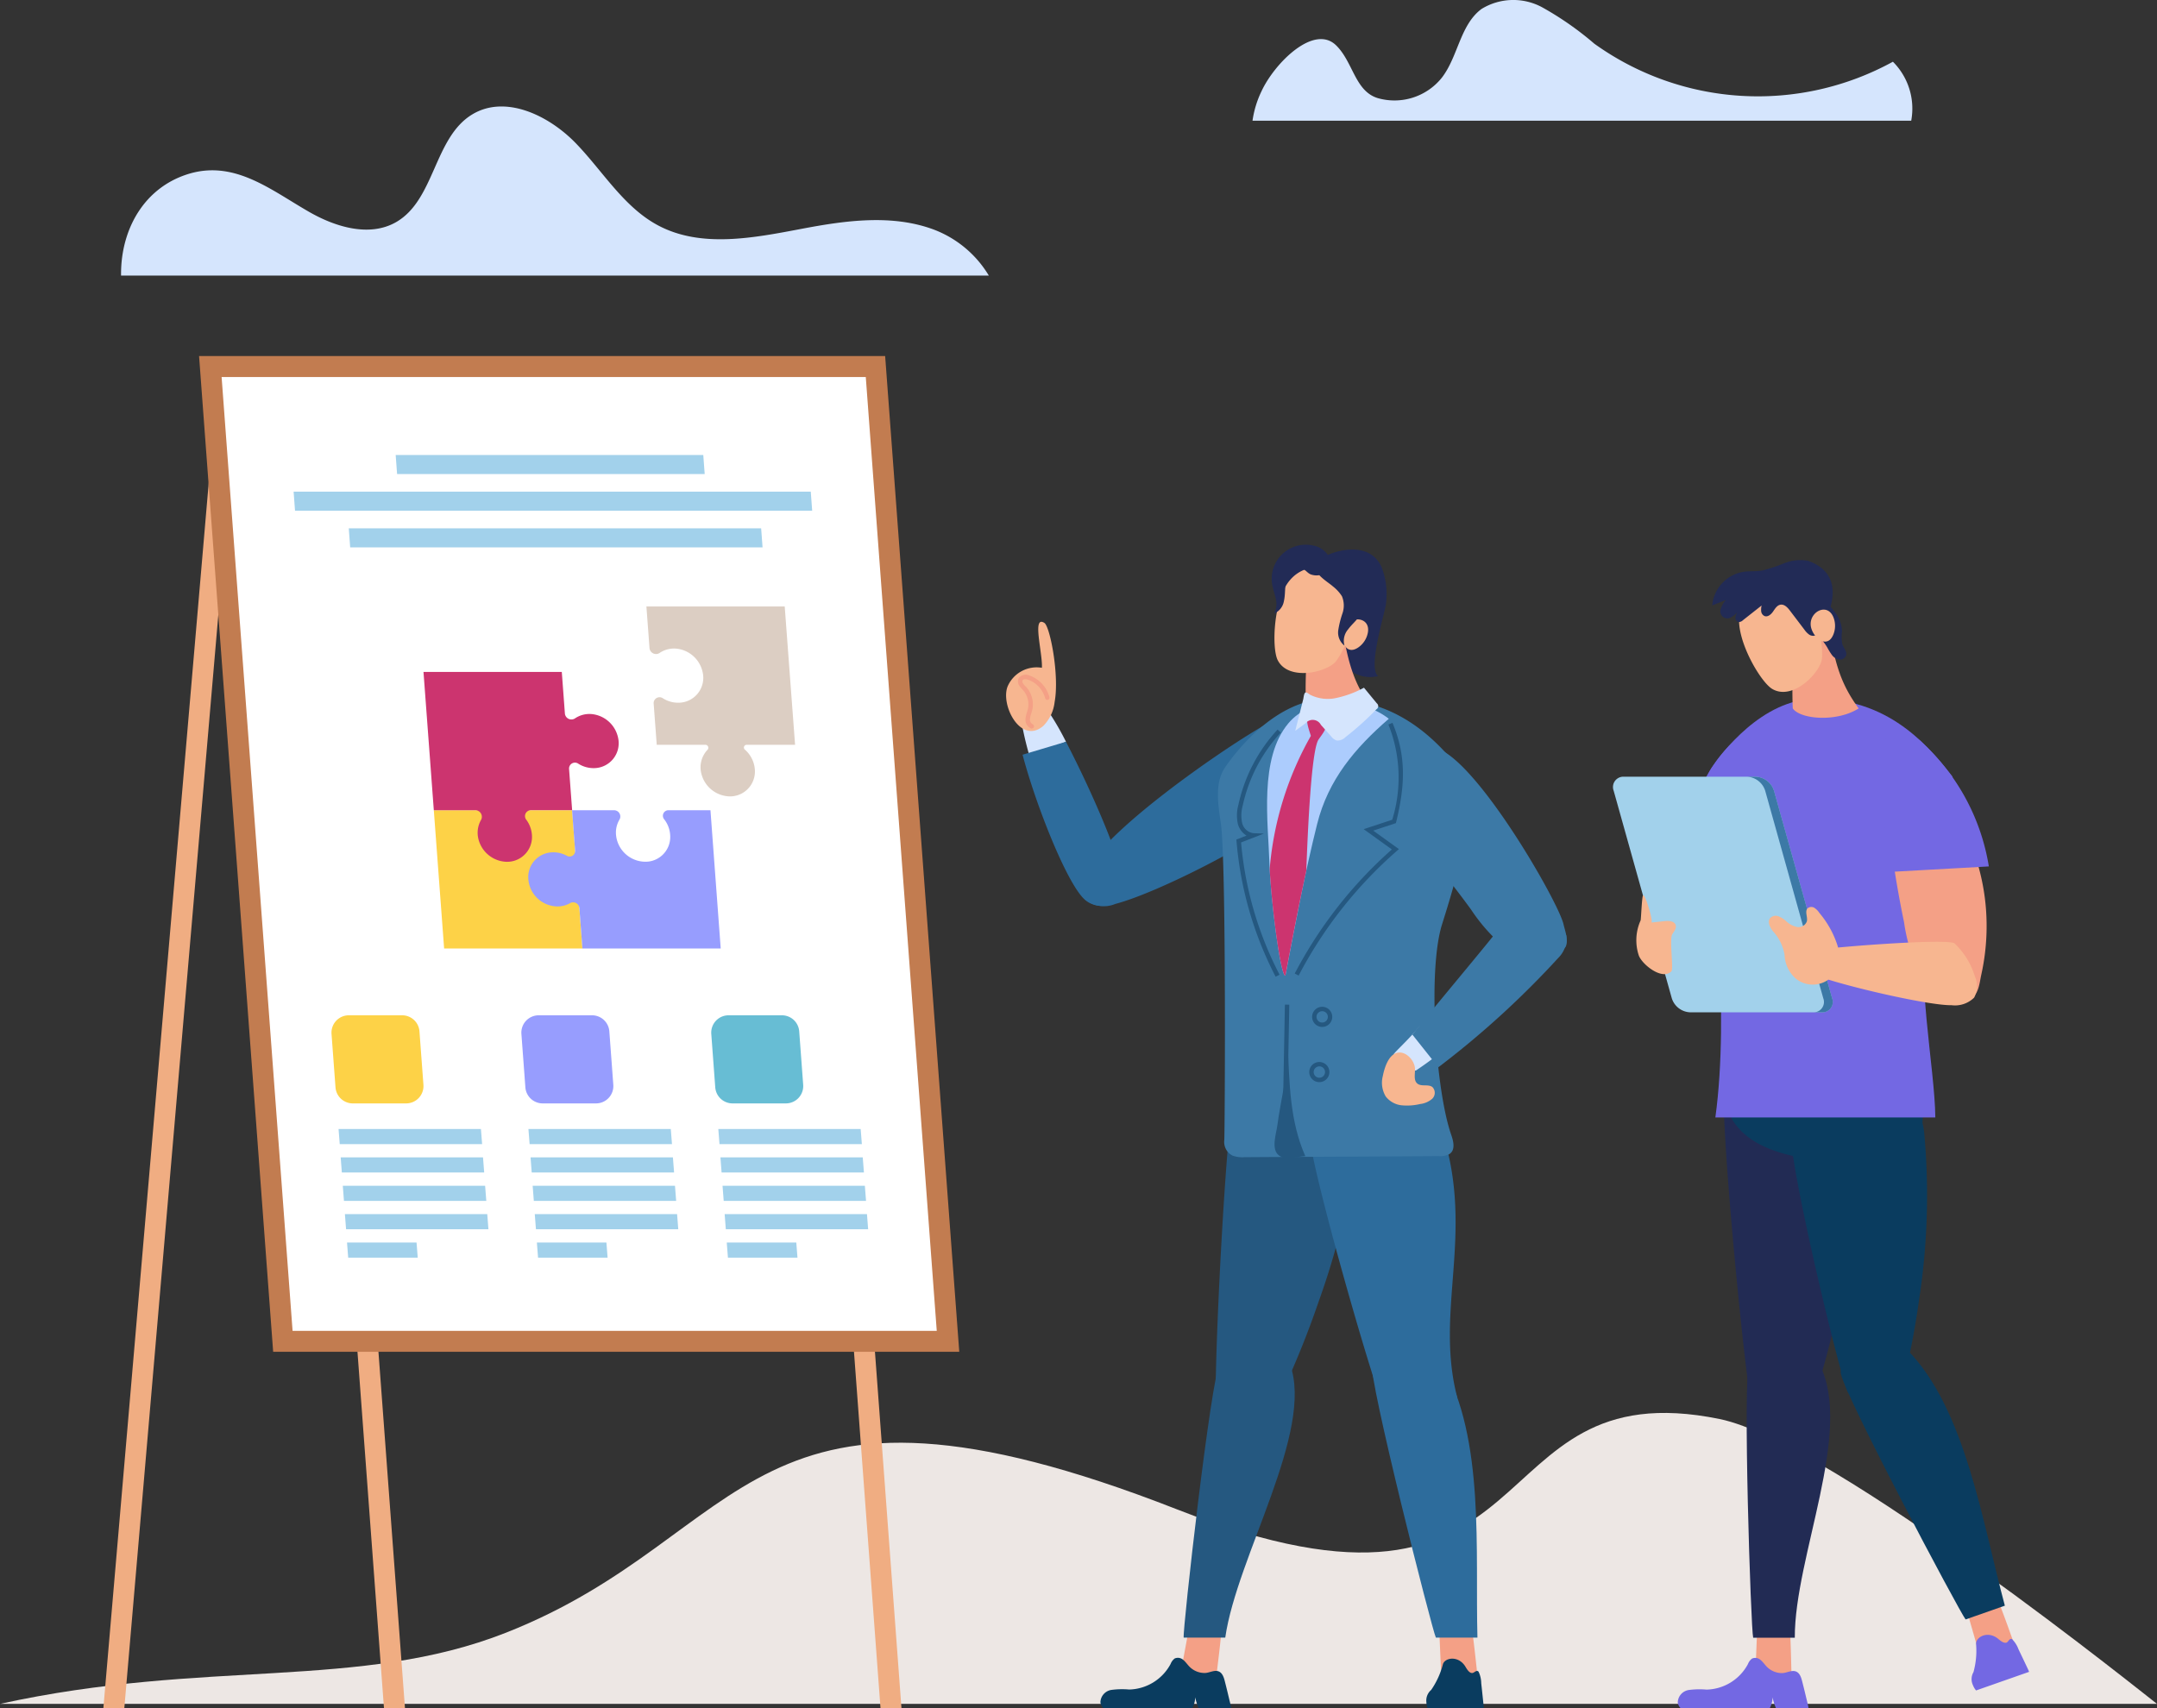 <svg xmlns="http://www.w3.org/2000/svg" width="183.021" height="144.967" viewBox="0 0 183.021 144.967">
  <rect x="0" y="0" width="183.021" height="144.967" fill="#333333" stroke="none"/>
  <g id="Group_8815" data-name="Group 8815" transform="translate(0 0)">
    <g id="Group_8738" data-name="Group 8738" transform="translate(0 119.912)">
      <path id="Path_9772" data-name="Path 9772" d="M61.366,499.507C82.4,491.214,81.6,474.683,118.3,489.049c32.385,12.676,24.845-12.009,46.04-7.669,9.53,1.952,36.85,24.007,37.1,24.173H18.421C35.87,501.72,48.908,504.418,61.366,499.507Z" transform="translate(-18.421 -480.862)" fill="#ede7e4"/>
    </g>
    <g id="Group_8798" data-name="Group 8798" transform="translate(8.771 30.216)">
      <g id="Group_8754" data-name="Group 8754">
        <path id="Path_9828" data-name="Path 9828" d="M618.812,262.952,609.67,369.3h1.778l9.142-106.346Z" transform="translate(-609.67 -254.555)" fill="#f0ad82"/>
        <path id="Path_9829" data-name="Path 9829" d="M457.433,423.025h1.779l3.469,46.625H460.9Zm43.907,0,3.469,46.625H503.03l-3.469-46.625Z" transform="translate(-437.091 -354.907)" fill="#f0ad82"/>
        <path id="Path_9830" data-name="Path 9830" d="M508.789,324.951H450.574l-6.287-84.506H502.5Z" transform="translate(-436.167 -240.446)" fill="#c27c50"/>
        <path id="Path_9831" data-name="Path 9831" d="M455.431,326.161l-6.022-80.949h54.658l6.022,80.949Z" transform="translate(-439.377 -243.433)" fill="#fff"/>
        <g id="Group_8752" data-name="Group 8752" transform="translate(19.356 55.949)">
          <path id="Path_9832" data-name="Path 9832" d="M572.472,397.886h-4.526a1.472,1.472,0,0,1-1.468-1.362l-.337-4.534a1.472,1.472,0,0,1,1.468-1.581h4.526a1.472,1.472,0,0,1,1.467,1.362l.337,4.534A1.471,1.471,0,0,1,572.472,397.886Z" transform="translate(-566.138 -390.409)" fill="#fdd247" fill-rule="evenodd"/>
          <path id="Path_9833" data-name="Path 9833" d="M563.453,416.273l.1,1.284H551.472l-.1-1.284Zm-11.9,2.409h12.076l.1,1.284H551.651Zm.179,2.408h12.076l.1,1.284H551.831Zm.179,2.408H563.99l.1,1.284H552.01Zm.179,2.409h5.9l.1,1.284h-5.9Z" transform="translate(-550.773 -406.624)" fill="#a2d1eb"/>
          <g id="Group_8750" data-name="Group 8750" transform="translate(16.11)">
            <path id="Path_9834" data-name="Path 9834" d="M529.291,397.886h-4.526a1.472,1.472,0,0,1-1.468-1.362l-.337-4.534a1.472,1.472,0,0,1,1.468-1.581h4.525a1.472,1.472,0,0,1,1.468,1.362l.337,4.534A1.472,1.472,0,0,1,529.291,397.886Z" transform="translate(-522.956 -390.409)" fill="#979dfe"/>
            <path id="Path_9835" data-name="Path 9835" d="M520.271,416.273l.1,1.284H508.291l-.1-1.284Zm-11.9,2.409H520.45l.1,1.284H508.47Zm.179,2.408h12.076l.1,1.284H508.649Zm.179,2.408h12.076l.1,1.284H508.828Zm.179,2.409h5.9l.1,1.284h-5.9Z" transform="translate(-507.591 -406.624)" fill="#a2d1eb"/>
          </g>
          <g id="Group_8751" data-name="Group 8751" transform="translate(32.221)">
            <path id="Path_9836" data-name="Path 9836" d="M486.108,397.886h-4.526a1.471,1.471,0,0,1-1.467-1.362l-.337-4.534a1.471,1.471,0,0,1,1.467-1.581h4.526a1.472,1.472,0,0,1,1.468,1.362l.337,4.534A1.472,1.472,0,0,1,486.108,397.886Z" transform="translate(-479.774 -390.409)" fill="#67bdd4" fill-rule="evenodd"/>
            <path id="Path_9837" data-name="Path 9837" d="M477.089,416.273l.1,1.284H465.109l-.1-1.284Zm-11.9,2.409h12.076l.1,1.284H465.288Zm.179,2.408h12.076l.1,1.284H465.467Zm.179,2.408h12.076l.1,1.284H465.646Zm.179,2.409h5.9l.1,1.284h-5.9Z" transform="translate(-464.409 -406.624)" fill="#a2d1eb"/>
          </g>
        </g>
        <path id="Path_9838" data-name="Path 9838" d="M512.61,264.57h-26.1l-.12-1.618h26.1Zm9,1.493.12,1.618h-43.88l-.12-1.618Zm-39.2,3.112H517.4l.12,1.618H482.53Z" transform="translate(-461.588 -254.555)" fill="#a2d1eb"/>
        <g id="Group_8753" data-name="Group 8753" transform="translate(27.162 21.256)">
          <path id="Path_9839" data-name="Path 9839" d="M542.6,355.494H530.868l-.875-11.735h11.735Z" transform="translate(-529.117 -326.47)" fill="#fdd247" fill-rule="evenodd"/>
          <path id="Path_9840" data-name="Path 9840" d="M536.193,315.9a2.188,2.188,0,0,0-1.585.358.554.554,0,0,1-.841-.436l-.262-3.517H521.77l.876,11.735h3.516a.556.556,0,0,1,.5.808,2.2,2.2,0,0,0-.238,1.611,2.542,2.542,0,0,0,2.155,1.94,2.111,2.111,0,0,0,2.39-2.283,2.438,2.438,0,0,0-.466-1.253.5.5,0,0,1,.365-.824h3.515l-.262-3.516a.5.5,0,0,1,.792-.426,2.417,2.417,0,0,0,1.28.372,2.112,2.112,0,0,0,2.092-2.56A2.542,2.542,0,0,0,536.193,315.9Z" transform="translate(-521.77 -306.752)" fill="#cc346f"/>
          <path id="Path_9841" data-name="Path 9841" d="M510.076,344.531a2.417,2.417,0,0,1,.506,1.648,2.1,2.1,0,0,1-1.865,1.94,2.509,2.509,0,0,1-2.731-2.283,2.159,2.159,0,0,1,.3-1.291.53.53,0,0,0-.465-.785h-3.562l.256,3.425a.466.466,0,0,1-.708.434,2.384,2.384,0,0,0-1.449-.268,2.1,2.1,0,0,0-1.818,2.01,2.51,2.51,0,0,0,2.474,2.564,2.159,2.159,0,0,0,1.088-.287.532.532,0,0,1,.778.431l.255,3.425h11.735L514,343.759h-3.561A.469.469,0,0,0,510.076,344.531Z" transform="translate(-489.651 -326.47)" fill="#979dfe"/>
          <path id="Path_9842" data-name="Path 9842" d="M493.375,297.419H481.64l.262,3.517a.554.554,0,0,0,.841.436,2.187,2.187,0,0,1,1.585-.358,2.542,2.542,0,0,1,2.09,2.011,2.113,2.113,0,0,1-2.092,2.56,2.419,2.419,0,0,1-1.28-.372.5.5,0,0,0-.792.426l.262,3.516h4.119a.252.252,0,0,1,.2.413,2.16,2.16,0,0,0-.541,2.007,2.541,2.541,0,0,0,2.155,1.94,2.111,2.111,0,0,0,2.39-2.283,2.478,2.478,0,0,0-.841-1.664.232.232,0,0,1,.143-.412h4.113Z" transform="translate(-462.725 -297.419)" fill="#dccec3"/>
        </g>
      </g>
      <g id="Group_8757" data-name="Group 8757" transform="translate(128.109 17.299)">
        <path id="Path_9843" data-name="Path 9843" d="M891.288,430.882c-.357,1.087-.88,2.313-1.855,2.617-.677.211-2.858-1.126-3.333-1.662s-3.024-26.414-2.364-27.99c.885-2.114,10.73.805,10.941,4.471a58.836,58.836,0,0,1-1.242,14.321A68.279,68.279,0,0,1,891.288,430.882Z" transform="translate(-874.257 -359.736)" fill="#222b54" fill-rule="evenodd"/>
        <path id="Path_9844" data-name="Path 9844" d="M943.2,527.385a6.913,6.913,0,0,1-3,.788l-1.009-3.507a.917.917,0,0,1-.051-.453.827.827,0,0,1,.449-.479c.746-.419,1.939-.886,2.314.1C942.358,525.009,942.772,526.2,943.2,527.385Z" transform="translate(-909.054 -435.037)" fill="#f4a086"/>
        <path id="Path_9845" data-name="Path 9845" d="M893.906,533.964a6.925,6.925,0,0,1-3.094-.249q.071-1.822.143-3.644a.9.9,0,0,1,.094-.444.807.807,0,0,1,.577-.3c.839-.148,2.119-.195,2.166.859C893.848,531.443,893.867,532.7,893.906,533.964Z" transform="translate(-878.761 -438.796)" fill="#f4a086"/>
        <path id="Path_9846" data-name="Path 9846" d="M889.087,465.856c1.031-2.15,4.057-3.624,5.964.106,2.909,5.689-2.126,16.33-2.1,23.2H889.42C889.225,488.5,888.515,467.049,889.087,465.856Z" transform="translate(-877.543 -397.69)" fill="#222b54" fill-rule="evenodd"/>
        <path id="Path_9847" data-name="Path 9847" d="M899.15,406.275a4.836,4.836,0,0,1-3.06.78c-8.769,0-12.631-2.086-12.631-6.88,0-4.321,9.094-3.47,13.193-2.136.884.287,2.171.566,2.775,1.391C900.3,400.626,901.237,404.632,899.15,406.275Z" transform="translate(-874.151 -355.864)" fill="#0a3c5f" fill-rule="evenodd"/>
        <path id="Path_9848" data-name="Path 9848" d="M881.019,334.9c-.285,4.031-1.076,8.16-3.343,11.505-.489.721-1.2,1.469-2.065,1.378a1.724,1.724,0,0,1-1.22-.831,4.01,4.01,0,0,1-.5-1.435c-.735-3.939.468-7.953,1.665-11.776.493-1.575,1.148-4.363,2.751-5.212,1.67-.884,2.511,1.848,2.664,2.962A16.519,16.519,0,0,1,881.019,334.9Z" transform="translate(-868.015 -312.855)" fill="#f4a086"/>
        <path id="Path_9849" data-name="Path 9849" d="M881.211,327.445c-.076-.667-.255-1.452-.874-1.743-.653-.307-1.354.141-1.862.6-3.079,2.762-4.246,6.66-4.8,10.844l7.383.456A39.016,39.016,0,0,0,881.211,327.445Z" transform="translate(-868.015 -311.129)" fill="#7368e3" fill-rule="evenodd"/>
        <path id="Path_9850" data-name="Path 9850" d="M908.087,432.514c-.3,1.087-.752,2.313-1.71,2.617-.664.211-2.091-2.533-2.6-3.069s-5.4-20.841-4.83-22.416a6,6,0,0,1,4.671-3.8c2.876-.458,6.185.435,6.6,4.1a58.294,58.294,0,0,1-.446,14.321A65.782,65.782,0,0,1,908.087,432.514Z" transform="translate(-883.834 -361.369)" fill="#0a3c5f" fill-rule="evenodd"/>
        <path id="Path_9851" data-name="Path 9851" d="M866.211,372.156a1.26,1.26,0,0,0,.381,1.377,6.1,6.1,0,0,0,5.517.441A2.144,2.144,0,0,0,873.137,371C872.511,369.367,866.458,371.606,866.211,372.156Z" transform="translate(-863.288 -339.222)" fill="#f7b690"/>
        <path id="Path_9852" data-name="Path 9852" d="M910.247,466.078c.076-2.3,2.623-4.992,5.672-1.878,4.909,5.015,6.344,14.58,8.257,21.689l-3.329,1.168C920.385,486.515,910.205,467.357,910.247,466.078Z" transform="translate(-890.945 -397.135)" fill="#0a3c5f" fill-rule="evenodd"/>
        <path id="Path_9853" data-name="Path 9853" d="M898.336,337.591c1.2-3.839,2.666-8.581,2-12.594-1.625-1.984-4.948-6.59-11.537-6.59-4.622,0-8.083,4.667-8.884,5.853-.894,1.321-.569,3.2-.347,4.733.475,3.258,1.885,16.059.66,24.944h18.663C898.857,349.7,897.13,341.46,898.336,337.591Z" transform="translate(-871.56 -306.619)" fill="#7368e3" fill-rule="evenodd"/>
        <path id="Path_9854" data-name="Path 9854" d="M928.205,340.663a18.977,18.977,0,0,0-5.6-9.212c-.487-.44-1.148-.88-1.751-.623a1.22,1.22,0,0,0-.647.812,3.429,3.429,0,0,0-.073,1.067,88.129,88.129,0,0,0,1.68,12.4,15.037,15.037,0,0,0,1.014,3.7,5.058,5.058,0,0,0,2.641,2.667,2.539,2.539,0,0,0,2.234-.074c.465-.363.542-1.289.66-1.816a19.055,19.055,0,0,0,.393-5.709A18.7,18.7,0,0,0,928.205,340.663Z" transform="translate(-897.136 -314.358)" fill="#f4a086"/>
        <path id="Path_9855" data-name="Path 9855" d="M944.6,360.868a.312.312,0,0,1,.01.078C944.6,360.92,944.6,360.894,944.6,360.868Z" transform="translate(-912.48 -333.239)" fill="#18898d" fill-rule="evenodd"/>
        <path id="Path_9856" data-name="Path 9856" d="M919.741,327.47c.035-.667.163-1.452.764-1.743.634-.307,1.811.272,2.348.728a18.219,18.219,0,0,1,5.884,10.714l-8.2.456A39.346,39.346,0,0,1,919.741,327.47Z" transform="translate(-896.864 -311.154)" fill="#7368e3" fill-rule="evenodd"/>
        <g id="Group_8755" data-name="Group 8755" transform="translate(8.402)">
          <path id="Path_9857" data-name="Path 9857" d="M899.456,302.405c.451-1.992,1.959-2.459,2.835-1.981.562,3.729,1.134,5.386,2.6,7.42-1.817,1.165-4.919.948-5.59,0A40.991,40.991,0,0,1,899.456,302.405Z" transform="translate(-892.468 -295.237)" fill="#f4a086"/>
          <path id="Path_9858" data-name="Path 9858" d="M891.94,292.607a3.1,3.1,0,0,0-4.775,2.142c-.343,2.112,1.781,5.737,2.788,6.325,1.762,1.028,4.13-1.44,4.214-2.624C894.287,296.715,893.457,293.655,891.94,292.607Z" transform="translate(-884.853 -290.116)" fill="#f7b690"/>
          <path id="Path_9859" data-name="Path 9859" d="M902.544,294.561a.514.514,0,0,1,.485-.017,1.52,1.52,0,0,1,.406.3,8.371,8.371,0,0,1,1.18,1.251,2.81,2.81,0,0,1,.573,1.6,3.233,3.233,0,0,0,.032,1.109c.115.314.406.6.318.925a.544.544,0,0,1-.584.354.966.966,0,0,1-.617-.38,5.074,5.074,0,0,1-.392-.631c-.419-.708-1.031-1.285-1.466-1.983a2.385,2.385,0,0,1-.285-2.336Z" transform="translate(-894.175 -291.626)" fill="#222b56" fill-rule="evenodd"/>
          <path id="Path_9860" data-name="Path 9860" d="M881.032,290.678l1.169-.473a2,2,0,0,0-.433.729.6.6,0,0,0,.889.736,1.99,1.99,0,0,0,.506-.425,1.039,1.039,0,0,0-.163.473.357.357,0,0,0,.277.37.526.526,0,0,0,.36-.156l1.586-1.25a1.467,1.467,0,0,0-.036.5.5.5,0,0,0,.281.394c.276.109.559-.137.727-.381s.342-.538.635-.582c.329-.049.6.245.8.51l.108.142,1.112,1.464a1.757,1.757,0,0,0,.385.407.593.593,0,0,0,.533.092c.3-.115,3.529-4.88-.6-6.335a3.625,3.625,0,0,0-2.048.213,15.052,15.052,0,0,1-1.8.6c-.495.089-1,.055-1.5.1A3.168,3.168,0,0,0,881.032,290.678Z" transform="translate(-881.032 -286.811)" fill="#222b56" fill-rule="evenodd"/>
          <path id="Path_9861" data-name="Path 9861" d="M905.349,298.782a1.96,1.96,0,0,1-.012,1.47c-.556,1.326-1.856.137-1.919-.823C903.342,298.284,904.841,297.513,905.349,298.782Z" transform="translate(-895.064 -293.905)" fill="#f7b690"/>
        </g>
        <path id="Path_9862" data-name="Path 9862" d="M873.191,540.34a1.1,1.1,0,0,1,.927-1.041,6.871,6.871,0,0,1,1.515-.034,4.091,4.091,0,0,0,3.512-2.168,1.032,1.032,0,0,1,.353-.469.68.68,0,0,1,.735.135c.2.168.349.4.536.584a1.8,1.8,0,0,0,1.286.515c.4-.006.841-.309,1.221-.109.336.177.426.643.512.974.147.572.28,1.148.42,1.721a2.467,2.467,0,0,1,.071.391h-2.754a3.859,3.859,0,0,1-.288-.922,2.171,2.171,0,0,1-.238.922h-7.57A.852.852,0,0,1,873.191,540.34Z" transform="translate(-867.712 -443.388)" fill="#7368e3" fill-rule="evenodd"/>
        <path id="Path_9863" data-name="Path 9863" d="M940.146,535.617a1.185,1.185,0,0,1,.04-1.117,6.832,6.832,0,0,0,.218-2.41c.006-.6,1.033-1.13,1.894-.4.28.237.51.374.7.3.162-.063.246-.413.47-.28a2.338,2.338,0,0,1,.535.845c.25.518.5,1.042.744,1.563.055.115.112.236.159.358l-4.5,1.579A1.481,1.481,0,0,1,940.146,535.617Z" transform="translate(-909.617 -440.107)" fill="#7368e3" fill-rule="evenodd"/>
        <g id="Group_8756" data-name="Group 8756" transform="translate(0 18.403)">
          <path id="Path_9864" data-name="Path 9864" d="M876.216,356.132h-11.2a1.7,1.7,0,0,1-1.535-1.2l-4.927-17.594a.879.879,0,0,1,.864-1.2h11.2a1.7,1.7,0,0,1,1.535,1.2l4.927,17.594A.879.879,0,0,1,876.216,356.132Z" transform="translate(-858.512 -336.139)" fill="#a2d1eb"/>
          <path id="Path_9865" data-name="Path 9865" d="M895.423,354.933,890.5,337.339a1.7,1.7,0,0,0-1.535-1.2h.746a1.7,1.7,0,0,1,1.535,1.2l4.927,17.594a.879.879,0,0,1-.864,1.2h-.746A.879.879,0,0,0,895.423,354.933Z" transform="translate(-877.601 -336.139)" fill="#3c79a6"/>
        </g>
        <path id="Path_9866" data-name="Path 9866" d="M903.132,374.45a1.408,1.408,0,0,0-.356,1.758c.282.589,9.8,2.9,12.1,2.86a2.312,2.312,0,0,0,1.91-.642,2.009,2.009,0,0,0,.066-1.8,6.41,6.41,0,0,0-1.721-2.8C914.57,373.35,903.483,374.222,903.132,374.45Z" transform="translate(-886.164 -341.274)" fill="#f7b690"/>
        <path id="Path_9867" data-name="Path 9867" d="M894.237,367.8c-.229-.319-.462-.759-.227-1.074a.649.649,0,0,1,.712-.173,2.089,2.089,0,0,1,.655.418,1.969,1.969,0,0,0,.92.492.742.742,0,0,0,.838-.475c.09-.374-.2-.846.073-1.115a.488.488,0,0,1,.565-.034,1.435,1.435,0,0,1,.423.428,8.167,8.167,0,0,1,1.55,2.8,2.782,2.782,0,0,1-.853,2.912,2.285,2.285,0,0,1-2.679-.121,2.832,2.832,0,0,1-.97-2.029A3.913,3.913,0,0,0,894.237,367.8Z" transform="translate(-880.705 -336.309)" fill="#f7b690"/>
        <path id="Path_9868" data-name="Path 9868" d="M864.117,365.247c.041-.12.108-2.042.207-2.122.181-.147.855,2.115.716,2.3l1.123-.119c.356-.038.82-.009.928.332.086.272-.132.534-.283.776-.269.431.127,2.942-.083,3.155-.777.789-2.479-.579-2.762-1.348A4.1,4.1,0,0,1,864.117,365.247Z" transform="translate(-861.792 -334.649)" fill="#f7b690"/>
      </g>
      <g id="Group_8816" data-name="Group 8816" transform="translate(76.596 16.016)">
        <g id="Group_8748" data-name="Group 8748">
          <path id="Path_9793" data-name="Path 9793" d="M703.421,430.86c-.516,1.087-1.219,2.313-2.238,2.617-.707.211-2.693-1.126-3.09-1.662s.835-26.415,1.724-27.99c1.193-2.113,10.613.805,10.288,4.472a62.943,62.943,0,0,1-3.334,14.321A77.782,77.782,0,0,1,703.421,430.86Z" transform="translate(-680.233 -358.44)" fill="#255880"/>
          <path id="Path_9794" data-name="Path 9794" d="M752.18,533.943a7.073,7.073,0,0,1-3.115-.249l-.162-3.643a.874.874,0,0,1,.057-.444.732.732,0,0,1,.551-.3c.827-.148,2.1-.2,2.239.859C751.911,531.421,752.036,532.683,752.18,533.943Z" transform="translate(-712.132 -437.5)" fill="#f4a086"/>
          <path id="Path_9795" data-name="Path 9795" d="M692.9,533.943a6.7,6.7,0,0,1-3.058-.249l.675-3.644a1.016,1.016,0,0,1,.159-.444.956.956,0,0,1,.621-.3c.861-.148,2.148-.195,2.041.859C693.214,531.421,693.049,532.683,692.9,533.943Z" transform="translate(-675.111 -437.5)" fill="#f4a086"/>
          <path id="Path_9796" data-name="Path 9796" d="M693.8,465.835c1.345-2.15,4.586-3.624,5.948.106,2.077,5.689-4.512,16.33-5.492,23.2h-3.528C690.627,488.475,693.05,467.028,693.8,465.835Z" transform="translate(-675.66 -396.394)" fill="#255880"/>
          <path id="Path_9797" data-name="Path 9797" d="M718.056,406.353a4.834,4.834,0,0,1-3.06.78c-8.769,0-13.844-2.852-12.631-6.88,1.246-4.138,9.094-3.47,13.193-2.137.883.288,2.171.566,2.775,1.391C719.208,400.7,720.143,404.709,718.056,406.353Z" transform="translate(-682.848 -354.667)" fill="#0a3c5f" fill-rule="evenodd"/>
          <path id="Path_9798" data-name="Path 9798" d="M670.352,339.7a2.484,2.484,0,0,1-2.462-.317,1.725,1.725,0,0,1-.374-1.428,4.014,4.014,0,0,1,.569-1.407c2.033-3.453,10.988-9.727,14.7-11.885,1.634-.949,1.072,7.64.456,8.581S674.258,338.668,670.352,339.7Z" transform="translate(-661.097 -309.214)" fill="#2d6c9c"/>
          <path id="Path_9799" data-name="Path 9799" d="M731.808,432.384a4.483,4.483,0,0,1-2.516,2.735c-.643.211-3.035-1.126-3.6-1.663s-6.839-22.247-6.427-23.823a5.235,5.235,0,0,1,4.284-3.8c2.829-.458,5.886.526,7.017,4.1C733.3,418.568,729.917,425.015,731.808,432.384Z" transform="translate(-693.545 -360.082)" fill="#2d6c9c"/>
          <path id="Path_9800" data-name="Path 9800" d="M655.967,319.872c-.36-.483-.821-1.016-1.422-.989a1.26,1.26,0,0,0-1.06.958,27.927,27.927,0,0,0,.821,3.744l3.088-1.233A23,23,0,0,0,655.967,319.872Z" transform="translate(-652.314 -305.634)" fill="#d5e5fd"/>
          <path id="Path_9801" data-name="Path 9801" d="M657.781,328.184l-3.682,1.1c1.133,4.308,3.826,11.1,5.323,12.336a2.144,2.144,0,0,0,3.12-.417C663.461,340.193,659.98,332.4,657.781,328.184Z" transform="translate(-652.701 -311.466)" fill="#2d6c9c"/>
          <path id="Path_9802" data-name="Path 9802" d="M733.516,465.686c.614-2.146,3.736-3.842,5.984.106,3.619,6.357,2.774,15.858,2.973,23.2h-3.528C738.622,488.326,733.175,466.879,733.516,465.686Z" transform="translate(-702.479 -396.245)" fill="#2d6c9c"/>
          <path id="Path_9803" data-name="Path 9803" d="M699.123,324.238c-.893,1.321-.569,3.2-.346,4.733.476,3.269.338,26.356.293,26.871a1.3,1.3,0,0,0,.7,1.322,2.426,2.426,0,0,0,1,.135c4.606-.03,11.9-.06,16.5-.09a1.7,1.7,0,0,0,.884-.166c.553-.345.362-1.095.163-1.668-1.329-3.837-1.984-13.938-.779-17.806,1.2-3.839,2.665-8.581,2-12.594-1.625-1.984-4.948-6.59-11.537-6.59C703.385,318.385,699.925,323.052,699.123,324.238Z" transform="translate(-680.556 -305.323)" fill="#3c79a6"/>
          <path id="Path_9804" data-name="Path 9804" d="M741.3,329.536c-.629-.188-5.057.094-3.875,3.243,1.467,3.909,4.4,7.092,6.845,10.474a15.037,15.037,0,0,0,2.506,2.905,5.058,5.058,0,0,0,3.53,1.273,2.539,2.539,0,0,0,1.985-1.027c.264-.528-.064-1.4-.184-1.923C751.681,342.615,744.792,330.578,741.3,329.536Z" transform="translate(-704.813 -312.285)" fill="#3c79a6"/>
          <path id="Path_9805" data-name="Path 9805" d="M763.8,360.847a.32.32,0,0,1,.01.078C763.81,360.9,763.806,360.873,763.8,360.847Z" transform="translate(-721.476 -331.943)" fill="#18898d" fill-rule="evenodd"/>
          <path id="Path_9806" data-name="Path 9806" d="M738.51,395.064c-.062.651,1.232,1.238,1.869,1.383a29.372,29.372,0,0,0,2.457-1.822l-2.025-2.071C739.866,393.735,738.523,394.931,738.51,395.064Z" transform="translate(-705.618 -351.82)" fill="#d5e5fd"/>
          <path id="Path_9807" data-name="Path 9807" d="M711.258,342.4c.835-4.428,1.689-8.844,2.689-12.854.945-3.792,3.219-6.464,6.086-8.954-2.368-1.848-6.5-2.024-8.526.391-2.5,2.979-1.708,8.383-1.6,11.955C710,335.771,710.82,342.4,711.258,342.4Z" transform="translate(-687.56 -305.825)" fill="#acccfd"/>
          <path id="Path_9808" data-name="Path 9808" d="M714.451,323.777c.331-.477.77-.981.67-1.553a.934.934,0,0,0-.768-.743c-1.4-.2-.757,1.322-.557,1.991a27.424,27.424,0,0,0-3.493,11.283c.144,3.009.913,9.074,1.331,9.07.569-3.018,1.148-6.026,1.775-8.907C713.528,331.591,713.833,324.669,714.451,323.777Z" transform="translate(-687.936 -307.253)" fill="#cc346f"/>
          <path id="Path_9809" data-name="Path 9809" d="M755.807,369.525a2.011,2.011,0,0,0-1.369-1.168,6.414,6.414,0,0,0-3.265-.39c-.72.145-.943.8-1.355,1.327-1.03,1.321-5.058,6.111-7.074,8.632l2.207,2.775a76.43,76.43,0,0,0,10.174-9.279A2.313,2.313,0,0,0,755.807,369.525Z" transform="translate(-708.274 -336.357)" fill="#3c79a6"/>
          <g id="Group_8740" data-name="Group 8740" transform="translate(22.538)">
            <path id="Path_9810" data-name="Path 9810" d="M721.075,285.272c.508-.511,4.021-1.848,5.152.687a6.318,6.318,0,0,1,.334,3.333c-.274,1.253-1.475,5.326-.623,5.911a2.907,2.907,0,0,1-3.582-2.873c.015-1,.538-2,.255-2.953a3.685,3.685,0,0,0-1.033-1.456c-.341-.344-.915-.723-1-1.213A1.744,1.744,0,0,1,721.075,285.272Z" transform="translate(-716.902 -284.055)" fill="#222b56" fill-rule="evenodd"/>
            <path id="Path_9811" data-name="Path 9811" d="M713.162,288.486a1.854,1.854,0,0,1,.509-1.143,1.781,1.781,0,0,1,1.926-.093c.332.157.673.429.674.8a1.1,1.1,0,0,1-.466.763,5.958,5.958,0,0,1-2,1.357C712.941,290.4,713.093,288.984,713.162,288.486Z" transform="translate(-712.231 -285.656)" fill="#222b56" fill-rule="evenodd"/>
            <path id="Path_9812" data-name="Path 9812" d="M718.662,302.384c.451-1.992,1.959-2.459,2.835-1.981.562,3.729,1.134,5.386,2.6,7.42-1.817,1.165-4.919.948-5.59,0A40.919,40.919,0,0,1,718.662,302.384Z" transform="translate(-715.6 -293.941)" fill="#f4a086"/>
            <path id="Path_9813" data-name="Path 9813" d="M717.9,290.314a3.1,3.1,0,0,0-5.176-.775c-1.429,1.593-1.6,5.79-1.068,6.829.927,1.817,4.254,1.018,4.963.066C717.655,295.04,718.607,292.016,717.9,290.314Z" transform="translate(-711.147 -286.572)" fill="#f7b690"/>
            <path id="Path_9814" data-name="Path 9814" d="M711.936,286.742c-.06.468-.033.947-.139,1.406a1.388,1.388,0,0,1-.836,1.061,1.714,1.714,0,0,0,.144-1.251c-.085-.422-.245-.827-.311-1.252a2.891,2.891,0,0,1,3.491-3.266,1.927,1.927,0,0,1,1.26.829,1.165,1.165,0,0,1-.152,1.424,1.379,1.379,0,0,1-1.2.232c-.338-.078-.441-.309-.719-.463C712.6,284.984,712.026,286.036,711.936,286.742Z" transform="translate(-710.761 -283.373)" fill="#222b56" fill-rule="evenodd"/>
            <path id="Path_9815" data-name="Path 9815" d="M728.995,301.488a1.963,1.963,0,0,1-.8,1.231c-1.184.816-1.636-.887-1.171-1.729C727.574,299.986,729.253,300.146,728.995,301.488Z" transform="translate(-720.841 -294.011)" fill="#f7b690"/>
            <path id="Path_9816" data-name="Path 9816" d="M721.15,288.09c.009.383,1.028,1.005,1.309,1.266a3.33,3.33,0,0,1,.773.841,2.049,2.049,0,0,1,.047,1.448,8.388,8.388,0,0,0-.359,1.435,1.4,1.4,0,0,0,.528,1.307,1.484,1.484,0,0,1,.306-1.377c.292-.4.679-.715.959-1.119a2.71,2.71,0,0,0,.195-2.69,4.4,4.4,0,0,0-1.745-1.813C722.644,287.193,721.13,287.223,721.15,288.09Z" transform="translate(-717.274 -285.828)" fill="#222b56" fill-rule="evenodd"/>
          </g>
          <path id="Path_9817" data-name="Path 9817" d="M671.8,540.319a1.1,1.1,0,0,1,.927-1.041,6.865,6.865,0,0,1,1.515-.034,4.092,4.092,0,0,0,3.513-2.168,1.035,1.035,0,0,1,.353-.469.681.681,0,0,1,.734.135c.2.168.349.4.536.584a1.8,1.8,0,0,0,1.286.515c.4-.006.841-.309,1.221-.109.336.177.427.642.512.974.147.572.28,1.148.42,1.721a2.4,2.4,0,0,1,.07.391h-2.754a3.878,3.878,0,0,1-.287-.922,2.177,2.177,0,0,1-.239.922h-7.57A.851.851,0,0,1,671.8,540.319Z" transform="translate(-663.797 -442.092)" fill="#0a3c5f" fill-rule="evenodd"/>
          <path id="Path_9818" data-name="Path 9818" d="M745.933,540.446a1.185,1.185,0,0,1,.407-1.041,6.833,6.833,0,0,0,1-2.2c.205-.566,1.349-.725,1.92.25.185.317.357.522.565.515.174-.006.37-.309.537-.109a2.349,2.349,0,0,1,.225.974c.065.572.123,1.148.184,1.721.014.127.027.26.031.391h-4.769A1.486,1.486,0,0,1,745.933,540.446Z" transform="translate(-710.272 -442.218)" fill="#0a3c5f" fill-rule="evenodd"/>
          <path id="Path_9819" data-name="Path 9819" d="M716.11,319.547l.878-.643a.785.785,0,0,1,1.3.137l.867.975a.959.959,0,0,0,.49.356.947.947,0,0,0,.718-.281A25.054,25.054,0,0,0,723,317.721a.308.308,0,0,0,.032-.508l-1.09-1.326a8.642,8.642,0,0,1-2.528.908,3.352,3.352,0,0,1-2.038-.307c-.1-.055-.3-.246-.414-.182s-.142.434-.172.553l-.317,1.258Z" transform="translate(-691.577 -303.757)" fill="#d5e5fd"/>
          <g id="Group_8741" data-name="Group 8741" transform="translate(23.421 39.025)">
            <rect id="Rectangle_4276" data-name="Rectangle 4276" width="12.64" height="0.373" transform="translate(0 12.638) rotate(-88.935)" fill="#255880"/>
          </g>
          <g id="Group_8742" data-name="Group 8742" transform="translate(24.49 15.109)">
            <path id="Path_9820" data-name="Path 9820" d="M716.324,345.325l-.331-.173a36.859,36.859,0,0,1,8.243-10.533l-2.395-1.721,2.425-.8a12.116,12.116,0,0,0-.323-8.08l.344-.145c1.238,2.941,1.022,5.49.317,8.412l-.024.1-1.928.638,2.182,1.568-.177.155A36.49,36.49,0,0,0,716.324,345.325Z" transform="translate(-715.993 -323.871)" fill="#255880"/>
          </g>
          <g id="Group_8743" data-name="Group 8743" transform="translate(19.54 15.68)">
            <path id="Path_9821" data-name="Path 9821" d="M706.056,346.378a30.364,30.364,0,0,1-3.317-11.5l-.011-.139.858-.333a1.685,1.685,0,0,1-.727-.964,3.4,3.4,0,0,1,.044-1.672,13.646,13.646,0,0,1,3.319-6.364l.274.253a13.273,13.273,0,0,0-3.229,6.19,3.08,3.08,0,0,0-.05,1.489,1.139,1.139,0,0,0,.943.861l.9.036-1.935.751a30,30,0,0,0,3.265,11.224Z" transform="translate(-702.727 -325.402)" fill="#255880"/>
          </g>
          <path id="Path_9822" data-name="Path 9822" d="M735.92,400.881a2.263,2.263,0,0,0,.248,1.73,1.959,1.959,0,0,0,1.347.749,4.766,4.766,0,0,0,1.574-.109,1.881,1.881,0,0,0,1.016-.438.7.7,0,0,0,.025-1c-.35-.272-.925-.015-1.272-.291s-.19-.822-.208-1.267c-.027-.672-.725-1.48-1.452-1.364C736.4,399.025,736.051,400.212,735.92,400.881Z" transform="translate(-703.956 -355.789)" fill="#f7b690"/>
          <g id="Group_8745" data-name="Group 8745" transform="translate(0 6.538)">
            <path id="Path_9823" data-name="Path 9823" d="M650.49,306.361a2.685,2.685,0,0,1,2.9-1.56c.07-1.27-.861-4.492.211-3.808.476.3,1.289,4.461.868,6.716a3.423,3.423,0,0,1-.954,2.018C651.605,311.385,649.837,307.941,650.49,306.361Z" transform="translate(-650.352 -300.898)" fill="#f7b690"/>
            <g id="Group_8744" data-name="Group 8744" transform="translate(1.003 4.505)">
              <path id="Path_9824" data-name="Path 9824" d="M654.213,317.532a.184.184,0,0,1-.065-.011.82.82,0,0,1-.461-.844,2.343,2.343,0,0,1,.122-.538c.027-.086.054-.172.075-.259a1.811,1.811,0,0,0-.4-1.6c-.029-.032-.059-.064-.089-.1a1.669,1.669,0,0,1-.245-.3.64.64,0,0,1-.03-.652.758.758,0,0,1,.921-.194,2.684,2.684,0,0,1,1.676,1.843.187.187,0,0,1-.362.09,2.3,2.3,0,0,0-1.438-1.581c-.186-.066-.411-.074-.477.036a.286.286,0,0,0,.032.269,1.373,1.373,0,0,0,.194.235c.033.034.066.069.1.1a2.189,2.189,0,0,1,.488,1.929c-.022.1-.052.19-.081.285a2,2,0,0,0-.106.452.464.464,0,0,0,.217.467.186.186,0,0,1-.064.361Z" transform="translate(-653.04 -312.972)" fill="#f4a086"/>
            </g>
          </g>
          <g id="Group_8746" data-name="Group 8746" transform="translate(25.964 39.212)">
            <path id="Path_9825" data-name="Path 9825" d="M720.8,390.183a.854.854,0,1,1,.854-.854A.855.855,0,0,1,720.8,390.183Zm0-1.335a.481.481,0,1,0,.481.481A.482.482,0,0,0,720.8,388.848Z" transform="translate(-719.944 -388.475)" fill="#255880"/>
          </g>
          <g id="Group_8747" data-name="Group 8747" transform="translate(25.724 43.896)">
            <path id="Path_9826" data-name="Path 9826" d="M720.154,402.739a.854.854,0,1,1,.854-.854A.855.855,0,0,1,720.154,402.739Zm0-1.336a.481.481,0,1,0,.482.481A.482.482,0,0,0,720.154,401.4Z" transform="translate(-719.3 -401.03)" fill="#255880"/>
          </g>
          <path id="Path_9827" data-name="Path 9827" d="M712.522,397.082c.144,3.256.172,6.484,1.493,9.463-.73.027-1.63.413-2.249-.068-.682-.531-.211-1.858-.121-2.566C711.923,401.75,712.626,399.254,712.522,397.082Z" transform="translate(-688.626 -354.659)" fill="#255880"/>
        </g>
      </g>
    </g>
    <g id="Group_8799" data-name="Group 8799" transform="translate(10.264)">
      <path id="Path_9994" data-name="Path 9994" d="M117.082,96.819c-3.526-1.3-7.439-.761-11.132-.061-4.1.776-8.579,1.677-12.257-.295-2.9-1.557-4.657-4.581-6.947-6.951s-5.985-4.158-8.8-2.45c-3.239,1.963-3.16,7.217-6.432,9.123-2.242,1.305-5.122.449-7.374-.838-3.309-1.89-6.442-4.53-10.473-3.171-3.457,1.166-5.317,4.354-5.5,7.848-.013.245-.016.481-.014.712h73.63A9.281,9.281,0,0,0,117.082,96.819Z" transform="translate(-48.145 -77.348)" fill="#d5e5fd"/>
      <path id="Path_9995" data-name="Path 9995" d="M359.829,67.4a23.8,23.8,0,0,1-25.338-1.532,26.721,26.721,0,0,0-4.422-3.087,5.149,5.149,0,0,0-5.145.141c-1.827,1.355-1.983,4.05-3.378,5.846a5.147,5.147,0,0,1-5.44,1.717c-1.933-.6-2.077-3.074-3.529-4.481-1.884-1.825-5.22,1.523-6.322,3.9a8.478,8.478,0,0,0-.763,2.5h55.891A5.624,5.624,0,0,0,359.829,67.4Z" transform="translate(-209.48 -62.162)" fill="#d5e5fd"/>
    </g>
  </g>
</svg>
